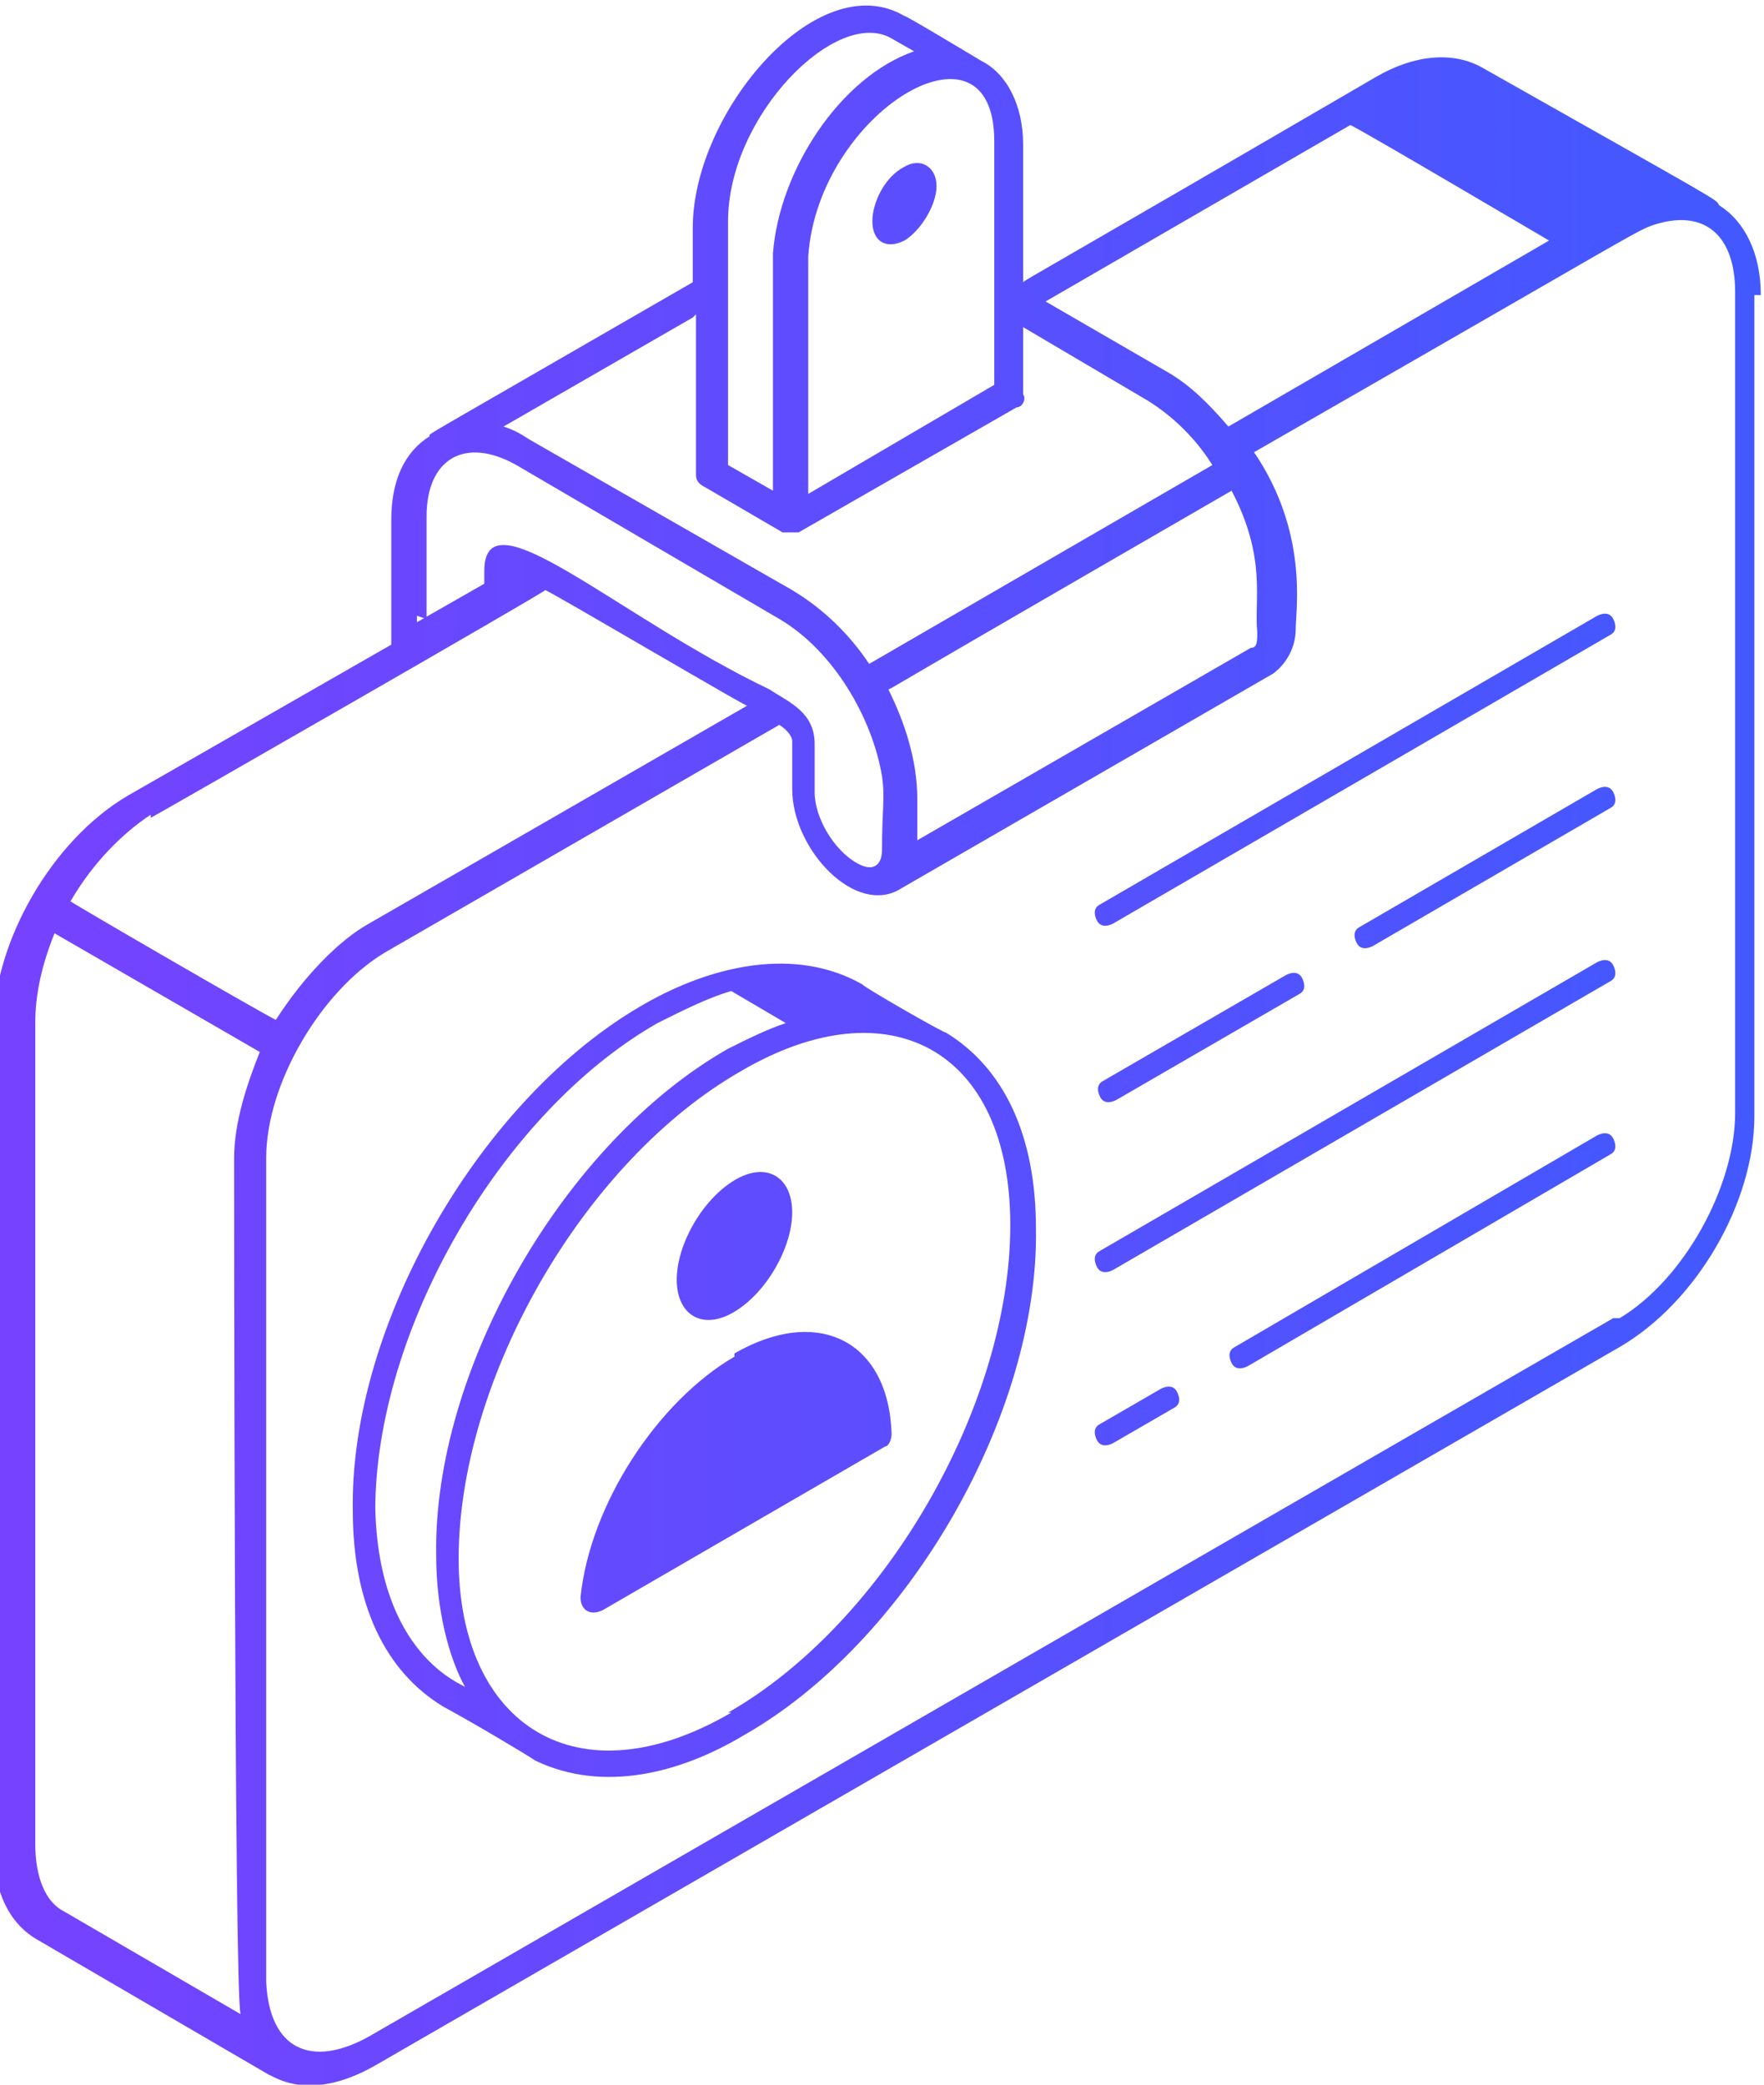 <?xml version="1.0" encoding="UTF-8"?>
<svg xmlns="http://www.w3.org/2000/svg" version="1.1" xmlns:xlink="http://www.w3.org/1999/xlink" viewBox="0 0 55 65">
  <defs>
    <style>
      .cls-1 {
        fill: url(#linear-gradient);
      }
    </style>
    <linearGradient id="linear-gradient" x1="0" y1="32.5" x2="55" y2="32.5" gradientUnits="userSpaceOnUse">
      <stop offset="0" stop-color="#7642ff"/>
      <stop offset="1" stop-color="#4259ff"/>
    </linearGradient>
  </defs>
  <!-- Generator: Adobe Illustrator 28.7.1, SVG Export Plug-In . SVG Version: 1.2.0 Build 142)  -->
  <g>
    <g id="Layer_1">
      <path class="cls-1" d="M54.9,9.2c0-1.3-.5-2.3-1.3-2.8-.1-.2.2,0-7.4-4.3-.9-.5-2.1-.4-3.3.3-10.3,6-10.9,6.3-11,6.4v-4.3c0-1.2-.5-2.2-1.3-2.6,0,0,0,0,0,0,0,0,0,0,0,0-.5-.3-2.5-1.5-2.4-1.4-2.7-1.6-6.6,3-6.6,6.6v1.7c-9,5.2-8.2,4.7-8.2,4.8-.8.5-1.2,1.4-1.2,2.6v3.2c0,.2,0,.5,0,.7l-8.2,4.7c-2.4,1.4-4.2,4.6-4.2,7.2h0s0,25.6,0,25.6c0,1.4.5,2.4,1.4,2.9l7.2,4.2s0,0,0,0c.1,0,1.2.9,3.3-.3l38.8-22.4c2.4-1.4,4.2-4.5,4.2-7.2V9.2ZM42.1,3.9c.1,0,6.7,3.9,6.2,3.6l-10,5.8c-.6-.7-1.2-1.3-1.9-1.7l-3.8-2.2,9.5-5.5ZM28.6,24.9c0-1.2-.4-2.4-.9-3.4,1.1-.6-4,2.3,10.7-6.2,1.1,2.1.7,3.4.8,4.4,0,.3,0,.5-.2.5l-10.4,6v-1.4ZM31,12l-5.8,3.4c0-.1,0-6.7,0-7.4.3-4.5,5.8-7.8,5.8-3.6v7.6ZM27.8,1.2l.7.4c-2.3.8-4.2,3.7-4.4,6.3,0,.7,0,7.3,0,7.4l-1.4-.8v-7.6c0-3.3,3.4-6.7,5.1-5.7ZM21.7,9.8v5c0,.2.1.3.3.4l2.4,1.4c.2,0,.3,0,.5,0l6.8-3.9c.2,0,.3-.3.2-.4v-2.1s3.9,2.3,3.9,2.3c.8.5,1.5,1.2,2,2l-10.7,6.2c-.6-.9-1.4-1.7-2.4-2.3l-8.2-4.7h0c-.3-.2-.5-.3-.8-.4l5.9-3.4ZM13.3,19.3v-3.2c0-1.8,1.2-2.5,2.8-1.6h0l8.2,4.8c1.7,1,2.9,3.1,3.2,4.9.1.7,0,1,0,2.3,0,.5-.3.7-.8.4-.7-.4-1.3-1.4-1.3-2.2v-1.5c0-1-.8-1.3-1.4-1.7-4.8-2.3-8.9-6.2-8.9-3.7v.4l-2.1,1.2v-.2ZM4.7,25.5c.2-.1,12.4-7.1,12.3-7.1.1,0,6.7,3.9,6.3,3.6l-11.8,6.8c-.9.5-2,1.6-2.9,3-.6-.3-6.8-3.9-6.4-3.7.7-1.2,1.6-2.1,2.5-2.7ZM2,59.6c-.6-.3-.9-1.1-.9-2.1v-25.6c0-.9.2-1.8.6-2.8l6.4,3.7c-.4,1-.8,2.2-.8,3.3,0,.1,0,26,.2,26.7l-5.5-3.2ZM50.3,41.1L11.5,63.5c-1.8,1-3.1.4-3.2-1.7,0-.6,0-25.6,0-25.7,0-2.3,1.7-5.2,3.7-6.4l12.3-7.1c.3.2.4.4.4.5v1.5c0,1.9,2,4,3.4,3.1l11.6-6.7c.4-.3.7-.8.7-1.4,0-.6.4-3-1.3-5.5,12.2-7,11.9-6.9,12.5-7.1,1.6-.5,2.5.4,2.5,2.1v25.6c0,2.3-1.6,5.2-3.6,6.4ZM28.2,5.2c-.6.3-1,1.1-1,1.7,0,.6.4.9,1,.6.5-.3,1-1.1,1-1.7,0-.6-.5-.9-1-.6ZM29.5,32.2s0,0,0,0c-.1,0-2.7-1.5-2.6-1.5-2.1-1.2-4.7-.6-6.8.6-5.1,2.9-9.2,10-9.1,15.8,0,2.9,1,5,2.8,6.1,1.1.6,2.6,1.5,2.9,1.7,2.1,1,4.5.4,6.5-.8,5.1-2.9,9.2-10,9.1-15.8,0-2.9-1-5-2.8-6.1ZM11.7,47.1c0-5.6,3.9-12.4,8.8-15.2.8-.4,1.6-.8,2.3-1l1.7,1c-.6.2-1.2.5-1.8.8-5.1,2.9-9.2,10-9.1,15.8,0,1.7.4,3.2.9,4.1-.1-.1-2.7-1-2.8-5.6ZM22.8,53.4c-4.8,2.8-8.5.4-8.5-4.8,0-5.6,3.9-12.4,8.8-15.2,4.6-2.7,8.4-.7,8.4,4.8,0,5.6-3.9,12.4-8.8,15.2ZM22.9,40.9c1-.6,1.8-2,1.8-3.1,0-1.1-.8-1.6-1.8-1-1,.6-1.8,2-1.8,3.1,0,1.1.8,1.6,1.8,1ZM22.9,42.3c-2.4,1.4-4.5,4.6-4.8,7.5,0,.4.3.6.7.4l8.8-5.1c.1,0,.2-.2.2-.4-.1-2.9-2.3-4-4.9-2.5ZM36.2,43.3l-1.9,1.1c-.2.1-.2.3-.1.5.1.2.3.2.5.1l1.9-1.1c.2-.1.2-.3.1-.5-.1-.2-.3-.2-.5-.1ZM49.8,35.4l-11.3,6.6c-.2.1-.2.3-.1.5.1.2.3.2.5.1l11.3-6.6c.2-.1.2-.3.1-.5-.1-.2-.3-.2-.5-.1ZM49.8,30l-15.5,9c-.2.1-.2.3-.1.5.1.2.3.2.5.1l15.5-9c.2-.1.2-.3.1-.5-.1-.2-.3-.2-.5-.1ZM34.8,34.3l5.7-3.3c.2-.1.2-.3.1-.5-.1-.2-.3-.2-.5-.1l-5.7,3.3c-.2.1-.2.3-.1.5.1.2.3.2.5.1ZM49.8,24.6l-7.4,4.3c-.2.1-.2.3-.1.5.1.2.3.2.5.1l7.4-4.3c.2-.1.2-.3.1-.5-.1-.2-.3-.2-.5-.1ZM49.8,19.2l-15.5,9c-.2.1-.2.3-.1.5.1.2.3.2.5.1l15.5-9c.2-.1.2-.3.1-.5-.1-.2-.3-.2-.5-.1Z"/>
    </g>
  </g>
</svg>
